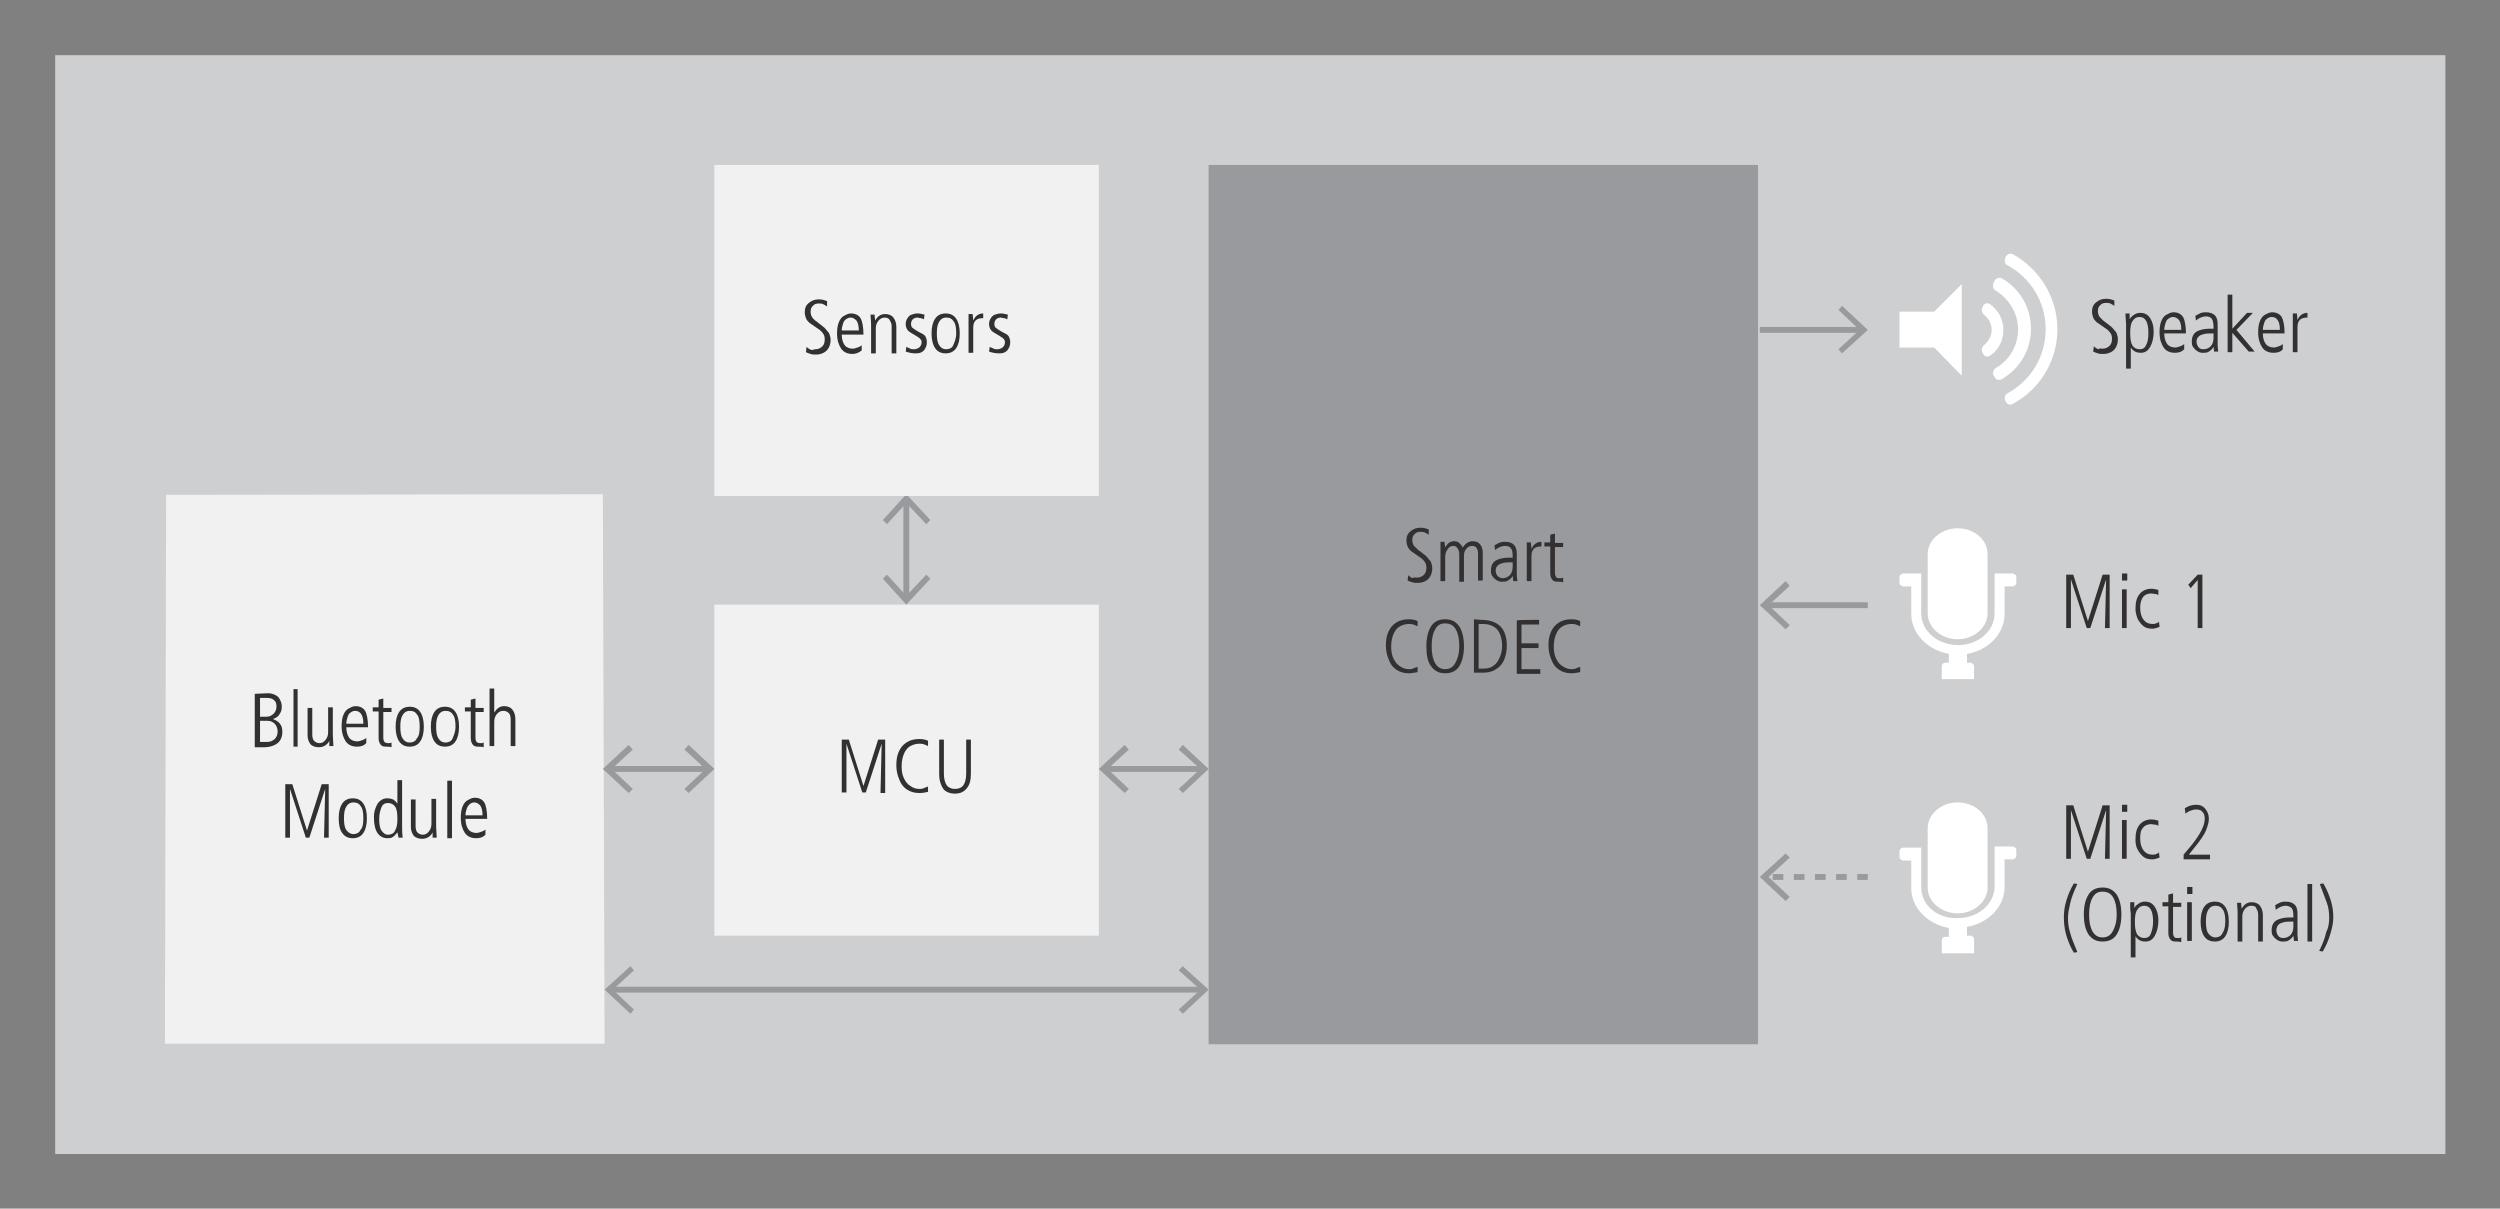 <?xml version="1.0" encoding="utf-8"?>
<!-- Generator: Adobe Illustrator 24.0.1, SVG Export Plug-In . SVG Version: 6.00 Build 0)  -->
<svg version="1.1" id="Layer_1" xmlns="http://www.w3.org/2000/svg" xmlns:xlink="http://www.w3.org/1999/xlink" x="0px" y="0px"
	 viewBox="0 0 425.9 205.9" style="enable-background:new 0 0 425.9 205.9;" xml:space="preserve">
<rect x="0" y="0" width="425.9" height="205.9" fill="#808080" stroke="none"/>
<style type="text/css">
	.st0{fill:#CDCFD0;}
	.st1{fill:#F1F1F2;}
	.st2{fill:#989A9D;}
	.st3{fill:none;stroke:#989A9D;}
	.st4{fill:none;stroke:#989A9D;stroke-dasharray:1.8,1.79,1.000000e-02,0,0,0;}
	.st5{fill:#323031;}
	.st6{fill:#FFFFFF;}
</style>
<g id="Layer_1_1_">
	<rect x="9.4" y="9.4" class="st0" width="407.2" height="187.2"/>
	<polygon class="st1" points="28.1,177.8 103,177.8 102.7,84.2 28.3,84.3 	"/>
	<rect x="121.7" y="103" class="st1" width="65.5" height="56.4"/>
	<rect x="205.9" y="28.1" class="st2" width="93.6" height="149.8"/>
	<g>
		<g>
			<line class="st3" x1="120.6" y1="131" x2="103.8" y2="131"/>
			<g>
				<polygon class="st2" points="117.3,126.9 116.6,127.7 120.2,131 116.6,134.4 117.3,135.1 121.7,131 				"/>
			</g>
			<g>
				<polygon class="st2" points="107.1,126.9 107.8,127.7 104.2,131 107.8,134.4 107.1,135.1 102.7,131 				"/>
			</g>
		</g>
	</g>
	<g>
		<g>
			<line class="st3" x1="154.4" y1="101.9" x2="154.4" y2="85.3"/>
			<g>
				<polygon class="st2" points="158.5,98.6 157.8,97.9 154.4,101.5 151.1,97.9 150.4,98.6 154.4,103 				"/>
			</g>
			<g>
				<polygon class="st2" points="158.5,88.6 157.8,89.3 154.4,85.7 151.1,89.3 150.4,88.6 154.4,84.2 				"/>
			</g>
		</g>
	</g>
	<g>
		<g>
			<line class="st3" x1="204.8" y1="131" x2="188.3" y2="131"/>
			<g>
				<polygon class="st2" points="201.5,126.9 200.8,127.7 204.5,131 200.8,134.4 201.5,135.1 205.9,131 				"/>
			</g>
			<g>
				<polygon class="st2" points="191.6,126.9 192.3,127.7 188.7,131 192.3,134.4 191.6,135.1 187.2,131 				"/>
			</g>
		</g>
	</g>
	<g>
		<g>
			<line class="st3" x1="317.2" y1="56.2" x2="299.8" y2="56.2"/>
			<g>
				<polygon class="st2" points="313.8,52.1 313.2,52.8 316.8,56.2 313.2,59.5 313.8,60.2 318.2,56.2 				"/>
			</g>
		</g>
	</g>
	<g>
		<g>
			<line class="st3" x1="318.2" y1="103.1" x2="300.9" y2="103.1"/>
			<g>
				<polygon class="st2" points="304.2,99 304.9,99.8 301.3,103.1 304.9,106.5 304.2,107.2 299.8,103.1 				"/>
			</g>
		</g>
	</g>
	<g>
		<g>
			<line class="st4" x1="318.2" y1="149.4" x2="300.9" y2="149.4"/>
			<g>
				<polygon class="st2" points="304.2,145.4 304.9,146.1 301.3,149.4 304.9,152.8 304.2,153.5 299.8,149.4 				"/>
			</g>
		</g>
	</g>
	<g>
		<g>
			<line class="st3" x1="204.8" y1="168.6" x2="104" y2="168.6"/>
			<g>
				<polygon class="st2" points="201.5,164.6 200.8,165.3 204.5,168.6 200.8,172 201.5,172.7 205.9,168.6 				"/>
			</g>
			<g>
				<polygon class="st2" points="107.4,164.6 108,165.3 104.4,168.6 108,172 107.4,172.7 103,168.6 				"/>
			</g>
		</g>
	</g>
	<rect x="121.7" y="28.1" class="st1" width="65.5" height="56.4"/>
</g>
<g>
	<path class="st5" d="M358.2,59.4c0.5,0,0.9-0.2,1.2-0.5c0.3-0.3,0.4-0.7,0.4-1.2c0-0.4-0.1-0.8-0.3-1c-0.2-0.3-0.5-0.6-1-0.9
		c-0.6-0.4-1-0.7-1.3-0.9c-0.3-0.3-0.5-0.5-0.6-0.8s-0.2-0.6-0.2-1c0-0.7,0.2-1.2,0.7-1.6s1-0.6,1.7-0.6c0.5,0,0.9,0.1,1.4,0.3v0.9
		c-0.3-0.2-0.5-0.3-0.7-0.4s-0.5-0.1-0.7-0.1c-0.4,0-0.8,0.1-1,0.4c-0.3,0.2-0.4,0.6-0.4,1s0.1,0.7,0.3,1c0.2,0.2,0.4,0.4,0.6,0.6
		s0.3,0.2,0.4,0.3c0.6,0.5,1.1,0.8,1.3,1.1s0.5,0.5,0.6,0.8s0.2,0.6,0.2,1c0,0.5-0.1,0.9-0.3,1.3c-0.2,0.4-0.5,0.7-0.9,0.9
		s-0.8,0.3-1.3,0.3c-0.3,0-0.6,0-0.9-0.1s-0.6-0.2-0.8-0.3l0.1-0.9c0.2,0.2,0.5,0.4,0.8,0.5C357.6,59.3,357.9,59.4,358.2,59.4z"/>
	<path class="st5" d="M362.1,53.4h0.7v1l0,0c0.2-0.4,0.5-0.6,0.8-0.8s0.6-0.3,1-0.3c0.8,0,1.3,0.3,1.7,0.9s0.6,1.4,0.6,2.3
		c0,1-0.2,1.9-0.6,2.6c-0.4,0.7-0.9,1-1.6,1c-0.8,0-1.3-0.3-1.7-0.9l0,0v3.6h-0.8v-7.5C362.2,54.8,362.1,54.2,362.1,53.4z M366,56.7
		c0-1.8-0.5-2.7-1.5-2.7c-0.5,0-0.9,0.2-1.2,0.7c-0.3,0.4-0.4,1.1-0.4,2c0,1,0.1,1.7,0.4,2.2c0.3,0.4,0.7,0.6,1.2,0.6
		s0.9-0.2,1.1-0.7C365.9,58.3,366,57.6,366,56.7z"/>
	<path class="st5" d="M370.5,60.1c-0.8,0-1.5-0.3-1.9-0.9s-0.7-1.4-0.7-2.6c0-0.8,0.1-1.4,0.3-1.9s0.5-0.9,0.9-1.1s0.7-0.4,1.2-0.4
		c0.7,0,1.3,0.3,1.6,0.8s0.5,1.5,0.5,2.8h-3.7c0,0.8,0.2,1.4,0.5,1.8c0.3,0.4,0.8,0.6,1.4,0.6c0.2,0,0.5-0.1,0.8-0.2
		s0.5-0.2,0.7-0.4v0.9C371.6,60,371.1,60.1,370.5,60.1z M370.2,54c-0.3,0-0.5,0.1-0.8,0.3s-0.4,0.5-0.5,0.8s-0.2,0.7-0.2,1.1h2.9
		c0-0.7-0.1-1.3-0.4-1.7C370.9,54.2,370.6,54,370.2,54z"/>
	<path class="st5" d="M377.1,59.1c-0.2,0.4-0.5,0.6-0.8,0.8s-0.6,0.2-1.1,0.2c-0.3,0-0.6-0.1-0.9-0.3s-0.5-0.4-0.7-0.7
		s-0.2-0.6-0.2-1c0-0.7,0.3-1.3,0.8-1.6s1.3-0.5,2.2-0.5h0.7v-0.2c0-0.7-0.1-1.2-0.3-1.5c-0.2-0.3-0.6-0.4-1-0.4
		c-0.5,0-1.1,0.2-1.7,0.7l-0.1-0.8c0.4-0.2,0.7-0.4,1-0.5s0.5-0.1,0.8-0.1c0.7,0,1.2,0.2,1.5,0.5c0.4,0.4,0.5,0.9,0.5,1.6v3.2
		c0,0.3,0,0.7,0.1,1.4h-0.7L377.1,59.1C377.2,59.1,377.1,59.1,377.1,59.1z M374.2,58.2c0,0.3,0.1,0.6,0.3,0.9s0.5,0.4,0.9,0.4
		c0.5,0,0.9-0.2,1.2-0.5c0.3-0.3,0.5-0.8,0.5-1.4v-0.8c-0.7,0-1.2,0-1.6,0.1s-0.7,0.2-0.9,0.4S374.2,57.7,374.2,58.2z"/>
	<path class="st5" d="M380.3,56.7V60h-0.8v-9.8h0.8V56l2.5-2.7h1l-2.8,2.9l3.1,3.7h-1L380.3,56.7L380.3,56.7z"/>
	<path class="st5" d="M387.3,60.1c-0.8,0-1.5-0.3-1.9-0.9s-0.7-1.4-0.7-2.6c0-0.8,0.1-1.4,0.3-1.9s0.5-0.9,0.9-1.1s0.7-0.4,1.2-0.4
		c0.7,0,1.3,0.3,1.6,0.8s0.5,1.5,0.5,2.8h-3.7c0,0.8,0.2,1.4,0.5,1.8c0.3,0.4,0.8,0.6,1.4,0.6c0.2,0,0.5-0.1,0.8-0.2
		s0.5-0.2,0.7-0.4v0.9C388.5,60,387.9,60.1,387.3,60.1z M387,54c-0.3,0-0.5,0.1-0.8,0.3s-0.4,0.5-0.5,0.8s-0.2,0.7-0.2,1.1h2.9
		c0-0.7-0.1-1.3-0.4-1.7C387.8,54.2,387.5,54,387,54z"/>
	<path class="st5" d="M390.6,53.4h0.7l0.1,1.1l0,0c0.2-0.4,0.4-0.7,0.7-0.9c0.3-0.2,0.6-0.3,1-0.3l0,0v0.8c-0.6,0-1,0.1-1.3,0.4
		c-0.3,0.3-0.4,0.7-0.4,1.3V60h-0.8v-4.7L390.6,53.4z"/>
</g>
<g>
	<path class="st5" d="M358.8,98.7l-2.7,8.3h-0.6l-2.7-8.3l0,0v8.3H352v-9.1h1.2l2.5,7.9l0,0l2.5-7.9h1.2v9.1h-0.8L358.8,98.7
		L358.8,98.7L358.8,98.7z"/>
	<path class="st5" d="M362.4,97.7v1.2h-0.9v-1.2H362.4z M362.3,100.4v6.6h-0.8v-6.6H362.3z"/>
	<path class="st5" d="M366.6,107.1c-0.5,0-1-0.1-1.4-0.4s-0.7-0.7-1-1.2c-0.2-0.5-0.4-1.1-0.4-1.8c0-1.1,0.2-1.9,0.7-2.5
		s1.2-0.9,2-0.9c0.4,0,0.8,0.1,1.2,0.2v0.9c-0.1-0.1-0.3-0.2-0.5-0.2s-0.5-0.1-0.7-0.1c-0.6,0-1.1,0.2-1.4,0.6s-0.5,1-0.5,1.8
		c0,0.9,0.2,1.6,0.6,2.1s0.9,0.7,1.5,0.7c0.2,0,0.4,0,0.6-0.1s0.4-0.1,0.5-0.3l0.1,0.9c-0.2,0.1-0.4,0.1-0.6,0.2
		C367,107.1,366.8,107.1,366.6,107.1z"/>
	<path class="st5" d="M373.2,100.2l-0.4-0.6l1.6-1.7h0.8v9.1h-0.8v-8.2L373.2,100.2z"/>
</g>
<g>
	<path class="st5" d="M358.8,138l-2.7,8.3h-0.6l-2.7-8.3l0,0v8.3H352v-9.1h1.2l2.5,7.9l0,0l2.5-7.9h1.2v9.1h-0.8L358.8,138
		L358.8,138z"/>
	<path class="st5" d="M362.4,137.1v1.2h-0.9v-1.2H362.4z M362.3,139.7v6.6h-0.8v-6.6H362.3z"/>
	<path class="st5" d="M366.6,146.4c-0.5,0-1-0.1-1.4-0.4c-0.4-0.3-0.7-0.7-1-1.2s-0.4-1.1-0.4-1.8c0-1.1,0.2-1.9,0.7-2.5
		s1.2-0.9,2-0.9c0.4,0,0.8,0.1,1.2,0.2v0.9c-0.1-0.1-0.3-0.2-0.5-0.2s-0.5-0.1-0.7-0.1c-0.6,0-1.1,0.2-1.4,0.6
		c-0.4,0.4-0.5,1-0.5,1.8c0,0.9,0.2,1.6,0.6,2.1s0.9,0.7,1.5,0.7c0.2,0,0.4,0,0.6-0.1s0.4-0.1,0.5-0.3l0.1,0.9
		c-0.2,0.1-0.4,0.1-0.6,0.2C367,146.4,366.8,146.4,366.6,146.4z"/>
	<path class="st5" d="M373.5,143.8c1.4-1.8,2.1-3.2,2.1-4.3c0-0.5-0.1-0.9-0.4-1.2c-0.2-0.3-0.6-0.4-1.1-0.4c-0.3,0-0.6,0.1-0.9,0.2
		s-0.6,0.3-0.9,0.5l-0.1-0.9c0.6-0.4,1.2-0.6,1.9-0.6c0.7,0,1.2,0.2,1.6,0.7s0.6,1,0.6,1.7c0,0.6-0.2,1.2-0.5,2
		c-0.3,0.7-0.9,1.6-1.8,2.7l-1.1,1.4h3.6v0.8H372v-0.8L373.5,143.8z"/>
	<path class="st5" d="M351.6,156.3c0-0.9,0.1-1.8,0.4-2.8s0.7-2,1.3-3l0.6,0.1c-0.6,1.3-1,2.3-1.2,3.2s-0.4,1.7-0.4,2.6
		s0.1,1.7,0.4,2.6c0.2,0.9,0.7,1.9,1.2,3.2l-0.6,0.1c-0.6-1-1-2-1.3-3C351.7,158.2,351.6,157.2,351.6,156.3z"/>
	<path class="st5" d="M355,155.8c0-1.5,0.3-2.6,0.8-3.4c0.5-0.8,1.3-1.2,2.4-1.2s1.8,0.4,2.4,1.2c0.5,0.8,0.8,1.9,0.8,3.4
		s-0.3,2.6-0.8,3.4c-0.5,0.8-1.3,1.2-2.4,1.2s-1.8-0.4-2.4-1.2C355.3,158.4,355,157.3,355,155.8z M360.6,155.8
		c0-1.3-0.2-2.2-0.6-2.9s-1-1-1.8-1s-1.3,0.3-1.7,1c-0.4,0.7-0.6,1.6-0.6,2.9s0.2,2.2,0.6,2.9s1,1,1.7,1s1.3-0.3,1.7-1
		S360.6,157.1,360.6,155.8z"/>
	<path class="st5" d="M362.9,153.7h0.7v1l0,0c0.2-0.4,0.5-0.6,0.8-0.8s0.6-0.3,1-0.3c0.8,0,1.3,0.3,1.7,0.9c0.4,0.6,0.6,1.4,0.6,2.3
		c0,1-0.2,1.9-0.6,2.6c-0.4,0.7-0.9,1-1.6,1c-0.8,0-1.3-0.3-1.7-0.9l0,0v3.6H363v-7.5C362.9,155.2,362.9,154.5,362.9,153.7z
		 M366.8,157c0-1.8-0.5-2.7-1.5-2.7c-0.5,0-0.9,0.2-1.2,0.7c-0.3,0.4-0.4,1.1-0.4,2c0,1,0.1,1.7,0.4,2.2c0.3,0.4,0.7,0.6,1.2,0.6
		s0.9-0.2,1.1-0.7S366.8,157.9,366.8,157z"/>
	<path class="st5" d="M370.6,160.4c-0.4,0-0.7-0.1-0.9-0.4c-0.2-0.3-0.3-0.6-0.3-1.1v-4.5h-1v-0.7h1v-1.3l0.8-0.2v1.6h1.4v0.7h-1.4
		v4.4c0,0.3,0.1,0.6,0.2,0.7c0.1,0.2,0.3,0.2,0.6,0.2c0.1,0,0.2,0,0.3,0c0.1,0,0.2-0.1,0.3-0.1v0.8
		C371.2,160.4,371,160.4,370.6,160.4z"/>
	<path class="st5" d="M373.5,151.1v1.2h-0.9v-1.2H373.5z M373.4,153.7v6.6h-0.8v-6.6H373.4z"/>
	<path class="st5" d="M374.9,157c0-1.1,0.2-1.9,0.6-2.5s1-0.9,1.8-0.9s1.4,0.3,1.8,0.9c0.4,0.6,0.6,1.4,0.6,2.5s-0.2,1.9-0.6,2.5
		s-1,0.9-1.8,0.9s-1.4-0.3-1.8-0.9S374.9,158.1,374.9,157z M379.1,157c0-0.9-0.1-1.6-0.4-2c-0.3-0.5-0.7-0.7-1.3-0.7
		c-0.5,0-0.9,0.2-1.2,0.7s-0.4,1.1-0.4,2s0.1,1.6,0.4,2s0.7,0.7,1.2,0.7s1-0.2,1.2-0.7C378.9,158.6,379.1,157.9,379.1,157z"/>
	<path class="st5" d="M383.5,154.3c-0.4,0-0.8,0.2-1.1,0.6s-0.4,0.8-0.4,1.3v4.2h-0.8v-4.6c0-0.3,0-0.9-0.1-2h0.7c0,0.1,0,0.5,0.1,1
		l0,0c0.4-0.7,0.9-1.1,1.7-1.1c0.6,0,1.1,0.2,1.4,0.6s0.5,0.9,0.5,1.6v4.5h-0.8v-4.6c0-0.4-0.1-0.7-0.3-1
		C384.3,154.4,384,154.3,383.5,154.3z"/>
	<path class="st5" d="M390.7,159.4c-0.2,0.4-0.5,0.6-0.8,0.8s-0.6,0.2-1.1,0.2c-0.3,0-0.6-0.1-0.9-0.3s-0.5-0.4-0.7-0.7
		s-0.2-0.6-0.2-1c0-0.7,0.3-1.3,0.8-1.6s1.3-0.5,2.2-0.5h0.7v-0.2c0-0.7-0.1-1.2-0.3-1.4s-0.6-0.4-1-0.4c-0.5,0-1.1,0.2-1.7,0.7
		l-0.1-0.8c0.4-0.2,0.7-0.4,1-0.5s0.5-0.1,0.8-0.1c0.7,0,1.2,0.2,1.5,0.5c0.4,0.4,0.5,0.9,0.5,1.6v3.2c0,0.3,0,0.7,0.1,1.4h-0.7
		L390.7,159.4L390.7,159.4L390.7,159.4z M387.8,158.5c0,0.3,0.1,0.6,0.3,0.9s0.5,0.4,0.9,0.4c0.5,0,0.9-0.2,1.2-0.5s0.5-0.8,0.5-1.4
		V157c-0.7,0-1.2,0-1.6,0.1s-0.7,0.2-0.9,0.4S387.8,158,387.8,158.5z"/>
	<path class="st5" d="M393.9,150.6v9.8h-0.8v-9.8H393.9z"/>
	<path class="st5" d="M396.8,156.3c0-0.8-0.1-1.7-0.4-2.5s-0.7-1.9-1.2-3.2l0.6-0.1c0.6,1,1,2,1.3,3s0.4,1.9,0.4,2.8
		c0,0.9-0.2,1.8-0.5,2.8s-0.7,2-1.3,3l-0.6-0.1c0.6-1.2,1-2.3,1.2-3.2C396.7,158,396.8,157.2,396.8,156.3z"/>
</g>
<g>
	<path class="st5" d="M45.7,118.1c0.4,0,0.8,0.1,1.2,0.3s0.6,0.4,0.8,0.8s0.3,0.7,0.3,1.2s-0.1,0.9-0.4,1.3
		c-0.2,0.4-0.6,0.6-1.1,0.8l0,0c0.5,0.2,0.9,0.4,1.2,0.8s0.4,0.8,0.4,1.4c0,0.8-0.3,1.5-0.8,1.9s-1.3,0.7-2.3,0.7h-1.6v-9.1
		L45.7,118.1L45.7,118.1z M47.1,120.4c0-0.5-0.1-0.9-0.4-1.1c-0.3-0.3-0.7-0.4-1.2-0.4h-1.2v3.2h1.1c0.5,0,0.9-0.2,1.2-0.5
		S47.1,120.9,47.1,120.4z M47.3,124.6c0-0.5-0.2-1-0.5-1.3s-0.7-0.5-1.2-0.5h-1.3v3.6h1.2c0.5,0,1-0.2,1.3-0.5
		S47.3,125.2,47.3,124.6z"/>
	<path class="st5" d="M50.7,117.4v9.8H50v-9.8H50.7z"/>
	<path class="st5" d="M56.1,126.2L56.1,126.2c-0.1,0.3-0.4,0.6-0.7,0.8c-0.3,0.2-0.7,0.3-1.1,0.3c-0.6,0-1.1-0.2-1.4-0.5
		c-0.3-0.4-0.5-0.9-0.5-1.5v-4.7h0.8v4.5c0,0.5,0.1,0.9,0.3,1.1s0.5,0.4,0.9,0.4c0.5,0,0.8-0.2,1.1-0.6s0.4-0.8,0.4-1.3v-4.2h0.8
		v4.7l0.1,1.9h-0.7C56.1,126.8,56.1,126.5,56.1,126.2z"/>
	<path class="st5" d="M60.8,127.2c-0.8,0-1.5-0.3-1.9-0.9s-0.7-1.4-0.7-2.6c0-0.8,0.1-1.4,0.3-1.9s0.5-0.9,0.9-1.1s0.7-0.4,1.2-0.4
		c0.7,0,1.3,0.3,1.6,0.8s0.5,1.5,0.5,2.8H59c0,0.8,0.2,1.4,0.5,1.8s0.8,0.6,1.4,0.6c0.2,0,0.5-0.1,0.8-0.2s0.5-0.2,0.7-0.4v0.9
		C61.9,127.1,61.4,127.2,60.8,127.2z M60.5,121.1c-0.3,0-0.5,0.1-0.8,0.3s-0.4,0.5-0.5,0.8s-0.2,0.7-0.2,1.1h2.9
		c0-0.7-0.1-1.3-0.4-1.7C61.3,121.3,60.9,121.1,60.5,121.1z"/>
	<path class="st5" d="M65.7,127.2c-0.4,0-0.7-0.1-0.9-0.4c-0.2-0.3-0.3-0.6-0.3-1.1v-4.5h-1v-0.7h1v-1.3l0.8-0.2v1.6h1.4v0.7h-1.4
		v4.4c0,0.3,0.1,0.6,0.2,0.7s0.3,0.2,0.6,0.2c0.1,0,0.2,0,0.3,0s0.2-0.1,0.3-0.1v0.8C66.4,127.2,66.1,127.2,65.7,127.2z"/>
	<path class="st5" d="M67.4,123.8c0-1.1,0.2-1.9,0.6-2.5s1-0.9,1.8-0.9s1.4,0.3,1.8,0.9s0.6,1.4,0.6,2.5s-0.2,1.9-0.6,2.5
		s-1,0.9-1.8,0.9s-1.4-0.3-1.8-0.9S67.4,124.9,67.4,123.8z M71.5,123.8c0-0.9-0.1-1.6-0.4-2c-0.3-0.5-0.7-0.7-1.3-0.7
		c-0.5,0-0.9,0.2-1.2,0.7s-0.4,1.1-0.4,2s0.1,1.6,0.4,2c0.3,0.5,0.7,0.7,1.2,0.7s1-0.2,1.2-0.7C71.4,125.4,71.5,124.7,71.5,123.8z"
		/>
	<path class="st5" d="M73.4,123.8c0-1.1,0.2-1.9,0.6-2.5s1-0.9,1.8-0.9s1.4,0.3,1.8,0.9s0.6,1.4,0.6,2.5s-0.2,1.9-0.6,2.5
		s-1,0.9-1.8,0.9s-1.4-0.3-1.8-0.9S73.4,124.9,73.4,123.8z M77.6,123.8c0-0.9-0.1-1.6-0.4-2c-0.3-0.5-0.7-0.7-1.3-0.7
		c-0.5,0-0.9,0.2-1.2,0.7s-0.4,1.1-0.4,2s0.1,1.6,0.4,2c0.3,0.5,0.7,0.7,1.2,0.7s1-0.2,1.2-0.7S77.6,124.7,77.6,123.8z"/>
	<path class="st5" d="M81.4,127.2c-0.4,0-0.7-0.1-0.9-0.4c-0.2-0.3-0.3-0.6-0.3-1.1v-4.5h-1v-0.7h1v-1.3L81,119v1.6h1.4v0.7H81v4.4
		c0,0.3,0.1,0.6,0.2,0.7s0.3,0.2,0.6,0.2c0.1,0,0.2,0,0.3,0s0.2-0.1,0.3-0.1v0.8C82,127.2,81.7,127.2,81.4,127.2z"/>
	<path class="st5" d="M85.7,121.1c-0.4,0-0.8,0.2-1.1,0.6c-0.3,0.4-0.4,0.8-0.4,1.3v4.1h-0.8v-9.8h0.8v4.1l0,0
		c0.2-0.3,0.4-0.6,0.7-0.8s0.6-0.3,1-0.3c0.6,0,1.1,0.2,1.4,0.6s0.5,0.9,0.5,1.7v4.5H87v-4.5c0-0.5-0.1-0.9-0.3-1.1
		C86.4,121.2,86.1,121.1,85.7,121.1z"/>
	<path class="st5" d="M55.4,134.4l-2.7,8.3h-0.6l-2.7-8.3l0,0v8.3h-0.8v-9.1h1.2l2.5,7.9l0,0l2.5-7.9H56v9.1h-0.8L55.4,134.4
		L55.4,134.4z"/>
	<path class="st5" d="M57.7,139.4c0-1.1,0.2-1.9,0.6-2.5s1-0.9,1.8-0.9s1.4,0.3,1.8,0.9c0.4,0.6,0.6,1.4,0.6,2.5s-0.2,1.9-0.6,2.5
		c-0.4,0.6-1,0.9-1.8,0.9s-1.4-0.3-1.8-0.9C57.9,141.4,57.7,140.5,57.7,139.4z M61.9,139.4c0-0.9-0.1-1.6-0.4-2
		c-0.3-0.5-0.7-0.7-1.3-0.7c-0.5,0-0.9,0.2-1.2,0.7s-0.4,1.1-0.4,2s0.1,1.6,0.4,2s0.7,0.7,1.2,0.7s1-0.2,1.2-0.7
		C61.8,141,61.9,140.3,61.9,139.4z"/>
	<path class="st5" d="M67.7,141.8c-0.3,0.4-0.5,0.6-0.8,0.8s-0.6,0.2-0.9,0.2c-0.7,0-1.3-0.3-1.7-0.9c-0.4-0.6-0.6-1.5-0.6-2.7
		c0-0.6,0.1-1.1,0.3-1.6s0.4-0.9,0.8-1.2s0.7-0.4,1.2-0.4c0.4,0,0.7,0.1,1,0.2c0.3,0.2,0.5,0.4,0.7,0.7l0,0v-4h0.8v7.6
		c0,0.7,0,1.4,0.1,2.2h-0.7L67.7,141.8L67.7,141.8L67.7,141.8z M67.7,139.5c0-1-0.1-1.7-0.4-2.1s-0.7-0.6-1.2-0.6s-0.9,0.2-1.1,0.7
		s-0.4,1.1-0.4,2s0.1,1.6,0.4,2s0.6,0.7,1.1,0.7s1-0.2,1.2-0.7C67.6,141,67.7,140.4,67.7,139.5z"/>
	<path class="st5" d="M73.7,141.8L73.7,141.8c-0.1,0.3-0.4,0.6-0.7,0.8c-0.3,0.2-0.7,0.3-1.1,0.3c-0.6,0-1.1-0.2-1.4-0.5
		c-0.3-0.4-0.5-0.9-0.5-1.5v-4.7h0.8v4.5c0,0.5,0.1,0.9,0.3,1.1c0.2,0.2,0.5,0.4,0.9,0.4c0.5,0,0.8-0.2,1.1-0.6
		c0.3-0.4,0.4-0.8,0.4-1.3v-4.2h0.8v4.7l0.1,1.9h-0.7C73.7,142.4,73.7,142.1,73.7,141.8z"/>
	<path class="st5" d="M77,133v9.8h-0.8V133H77z"/>
	<path class="st5" d="M81.1,142.8c-0.8,0-1.5-0.3-1.9-0.9s-0.7-1.4-0.7-2.6c0-0.8,0.1-1.4,0.3-1.9c0.2-0.5,0.5-0.9,0.9-1.1
		s0.7-0.4,1.2-0.4c0.7,0,1.3,0.3,1.6,0.8s0.5,1.5,0.5,2.8h-3.7c0,0.8,0.2,1.4,0.5,1.8c0.3,0.4,0.8,0.6,1.4,0.6
		c0.2,0,0.5-0.1,0.8-0.2s0.5-0.2,0.7-0.4v0.9C82.2,142.7,81.7,142.8,81.1,142.8z M80.8,136.7c-0.3,0-0.5,0.1-0.8,0.3
		c-0.2,0.2-0.4,0.5-0.5,0.8s-0.2,0.7-0.2,1.1h2.9c0-0.7-0.1-1.3-0.4-1.7C81.5,136.9,81.2,136.7,80.8,136.7z"/>
</g>
<g>
	<path class="st5" d="M150.2,126.7l-2.7,8.3h-0.6l-2.7-8.3l0,0v8.3h-0.8v-9h1.2l2.5,7.9l0,0l2.5-7.9h1.2v9.1H150L150.2,126.7
		L150.2,126.7z"/>
	<path class="st5" d="M156.6,135.1c-0.8,0-1.5-0.2-2.1-0.6c-0.6-0.4-1-0.9-1.3-1.7c-0.3-0.7-0.5-1.5-0.5-2.4s0.1-1.6,0.4-2.3
		s0.7-1.2,1.3-1.6s1.3-0.6,2.2-0.6c0.6,0,1.1,0.1,1.5,0.3v0.9c-0.2-0.1-0.4-0.2-0.7-0.3s-0.6-0.1-0.8-0.1c-0.4,0-0.9,0.1-1.3,0.3
		c-0.5,0.2-0.9,0.6-1.2,1.2c-0.3,0.6-0.5,1.4-0.5,2.3c0,0.8,0.1,1.5,0.4,2.1s0.6,1,1.1,1.3c0.4,0.3,0.9,0.5,1.5,0.5
		c0.3,0,0.5,0,0.7-0.1s0.5-0.2,0.8-0.3v0.9C157.7,135,157.2,135.1,156.6,135.1z"/>
	<path class="st5" d="M165.4,131.8c0,1.1-0.2,1.9-0.7,2.5s-1.1,0.9-2,0.9s-1.6-0.3-2-0.8c-0.4-0.6-0.7-1.4-0.7-2.5V126h0.8v5.8
		c0,0.9,0.2,1.6,0.5,2s0.8,0.6,1.4,0.6s1.1-0.2,1.4-0.6c0.3-0.4,0.5-1.1,0.5-2V126h0.8V131.8L165.4,131.8z"/>
</g>
<g>
	<path class="st5" d="M138.9,59.5c0.5,0,0.9-0.2,1.2-0.5s0.4-0.7,0.4-1.2c0-0.4-0.1-0.8-0.3-1c-0.2-0.3-0.5-0.6-1-0.9
		c-0.6-0.4-1-0.7-1.3-0.9c-0.3-0.3-0.5-0.5-0.6-0.8s-0.2-0.6-0.2-1c0-0.7,0.2-1.2,0.7-1.6s1-0.6,1.7-0.6c0.5,0,0.9,0.1,1.4,0.3v0.9
		c-0.3-0.2-0.5-0.3-0.7-0.4c-0.2-0.1-0.5-0.1-0.7-0.1c-0.4,0-0.8,0.1-1,0.4c-0.3,0.2-0.4,0.6-0.4,1s0.1,0.7,0.3,1s0.4,0.4,0.6,0.6
		c0.2,0.1,0.3,0.2,0.4,0.3c0.6,0.5,1.1,0.8,1.3,1.1s0.5,0.5,0.6,0.8s0.2,0.6,0.2,1c0,0.5-0.1,0.9-0.3,1.3c-0.2,0.4-0.5,0.7-0.9,0.9
		s-0.8,0.3-1.3,0.3c-0.3,0-0.6,0-0.9-0.1s-0.6-0.2-0.8-0.3l0.1-0.9c0.2,0.2,0.5,0.4,0.8,0.5S138.6,59.5,138.9,59.5z"/>
	<path class="st5" d="M145.2,60.3c-0.8,0-1.5-0.3-1.9-0.9s-0.7-1.4-0.7-2.6c0-0.8,0.1-1.4,0.3-1.9s0.5-0.9,0.9-1.1s0.7-0.4,1.2-0.4
		c0.7,0,1.3,0.3,1.6,0.8s0.5,1.5,0.5,2.8h-3.7c0,0.8,0.2,1.4,0.5,1.8c0.3,0.4,0.8,0.6,1.4,0.6c0.2,0,0.5-0.1,0.8-0.2
		s0.5-0.2,0.7-0.4v0.9C146.3,60.1,145.8,60.3,145.2,60.3z M144.9,54.1c-0.3,0-0.5,0.1-0.8,0.3s-0.4,0.5-0.5,0.8s-0.2,0.7-0.2,1.1
		h2.9c0-0.7-0.1-1.3-0.4-1.7C145.6,54.3,145.3,54.1,144.9,54.1z"/>
	<path class="st5" d="M150.7,54.1c-0.4,0-0.8,0.2-1.1,0.6c-0.3,0.4-0.4,0.8-0.4,1.3v4.2h-0.8v-4.6c0-0.3,0-0.9-0.1-2h0.7
		c0,0.1,0,0.5,0.1,1l0,0c0.4-0.7,0.9-1.1,1.7-1.1c0.6,0,1.1,0.2,1.4,0.6s0.5,0.9,0.5,1.6v4.5h-0.8v-4.6c0-0.4-0.1-0.7-0.3-1
		C151.5,54.3,151.2,54.1,150.7,54.1z"/>
	<path class="st5" d="M155.7,59.5c0.3,0,0.6-0.1,0.9-0.3c0.2-0.2,0.4-0.5,0.4-0.8c0-0.2,0-0.4-0.1-0.5s-0.2-0.3-0.4-0.4
		c-0.2-0.1-0.4-0.3-0.8-0.5c-0.5-0.3-0.9-0.5-1.1-0.8s-0.3-0.6-0.3-1s0.1-0.7,0.3-1s0.4-0.5,0.7-0.6s0.6-0.2,1-0.2s0.8,0.1,1.2,0.2
		l-0.1,0.8c-0.2-0.1-0.4-0.2-0.6-0.2s-0.3-0.1-0.5-0.1c-0.3,0-0.6,0.1-0.8,0.3s-0.3,0.5-0.3,0.8s0.1,0.5,0.2,0.6s0.4,0.3,0.7,0.5
		c0.5,0.3,0.9,0.5,1.1,0.6s0.4,0.3,0.5,0.5s0.2,0.5,0.2,0.9c0,0.6-0.2,1-0.5,1.4c-0.4,0.4-0.8,0.5-1.4,0.5c-0.6,0-1.1-0.1-1.7-0.3
		l0.1-0.8c0.2,0.1,0.5,0.2,0.7,0.3C155.2,59.5,155.4,59.5,155.7,59.5z"/>
	<path class="st5" d="M158.7,56.8c0-1.1,0.2-1.9,0.6-2.5c0.4-0.6,1-0.9,1.8-0.9s1.4,0.3,1.8,0.9c0.4,0.6,0.6,1.4,0.6,2.5
		s-0.2,1.9-0.6,2.5c-0.4,0.6-1,0.9-1.8,0.9s-1.4-0.3-1.8-0.9S158.7,57.9,158.7,56.8z M162.9,56.8c0-0.9-0.1-1.6-0.4-2
		c-0.3-0.5-0.7-0.7-1.3-0.7c-0.5,0-0.9,0.2-1.2,0.7s-0.4,1.1-0.4,2s0.1,1.6,0.4,2c0.3,0.5,0.7,0.7,1.2,0.7s1-0.2,1.2-0.7
		S162.9,57.7,162.9,56.8z"/>
	<path class="st5" d="M165,53.5h0.7l0.1,1.1l0,0c0.2-0.4,0.4-0.7,0.7-0.9s0.6-0.3,1-0.3l0,0v0.8c-0.6,0-1,0.1-1.3,0.4
		c-0.3,0.3-0.4,0.7-0.4,1.3v4.2H165v-4.7V53.5z"/>
	<path class="st5" d="M169.9,59.5c0.3,0,0.6-0.1,0.9-0.3c0.2-0.2,0.4-0.5,0.4-0.8c0-0.2,0-0.4-0.1-0.5s-0.2-0.3-0.4-0.4
		c-0.2-0.1-0.4-0.3-0.8-0.5c-0.5-0.3-0.9-0.5-1.1-0.8s-0.3-0.6-0.3-1s0.1-0.7,0.3-1s0.4-0.5,0.7-0.6s0.6-0.2,1-0.2s0.8,0.1,1.2,0.2
		l-0.1,0.8c-0.2-0.1-0.4-0.2-0.6-0.2s-0.3-0.1-0.5-0.1c-0.3,0-0.6,0.1-0.8,0.3s-0.3,0.5-0.3,0.8s0.1,0.5,0.2,0.6s0.4,0.3,0.7,0.5
		c0.5,0.3,0.9,0.5,1.1,0.6s0.4,0.3,0.5,0.5s0.2,0.5,0.2,0.9c0,0.6-0.2,1-0.5,1.4c-0.4,0.4-0.8,0.5-1.4,0.5c-0.6,0-1.1-0.1-1.7-0.3
		l0.1-0.8c0.2,0.1,0.5,0.2,0.7,0.3C169.4,59.5,169.7,59.5,169.9,59.5z"/>
</g>
<g>
	<path class="st5" d="M241.4,98.4c0.5,0,0.9-0.2,1.2-0.5s0.4-0.7,0.4-1.2c0-0.4-0.1-0.8-0.3-1c-0.2-0.3-0.5-0.6-1-0.9
		c-0.6-0.4-1-0.7-1.3-0.9c-0.3-0.3-0.5-0.5-0.6-0.8s-0.2-0.6-0.2-1c0-0.7,0.2-1.2,0.7-1.6s1-0.6,1.7-0.6c0.5,0,0.9,0.1,1.4,0.3v0.9
		c-0.3-0.2-0.5-0.3-0.7-0.4s-0.5-0.1-0.7-0.1c-0.4,0-0.8,0.1-1,0.4c-0.3,0.2-0.4,0.6-0.4,1s0.1,0.7,0.3,1c0.2,0.2,0.4,0.4,0.6,0.6
		s0.3,0.2,0.4,0.3c0.6,0.5,1.1,0.8,1.3,1.1s0.5,0.5,0.6,0.8s0.2,0.6,0.2,1c0,0.5-0.1,0.9-0.3,1.3s-0.5,0.7-0.9,0.9
		c-0.4,0.2-0.8,0.3-1.3,0.3c-0.3,0-0.6,0-0.9-0.1c-0.3-0.1-0.6-0.2-0.8-0.3l0.1-0.9c0.2,0.2,0.5,0.4,0.8,0.5
		C240.8,98.3,241.1,98.4,241.4,98.4z"/>
	<path class="st5" d="M250.8,93c-0.4,0-0.8,0.2-1,0.5c-0.3,0.3-0.4,0.7-0.4,1.3v4.3h-0.8v-4.7c0-0.4-0.1-0.7-0.3-1s-0.4-0.4-0.7-0.4
		c-0.4,0-0.8,0.2-1,0.6c-0.3,0.4-0.4,0.8-0.4,1.3V99h-0.8v-4.6c0-0.2,0-0.4,0-0.7c0-0.3,0-0.8,0-1.4h0.7c0,0.1,0,0.4,0.1,1l0,0
		c0.1-0.3,0.4-0.6,0.6-0.8c0.3-0.2,0.6-0.3,0.9-0.3c0.4,0,0.7,0.1,0.9,0.3c0.2,0.2,0.4,0.4,0.6,0.8c0.4-0.7,1-1.1,1.7-1.1
		c0.6,0,1,0.2,1.3,0.6s0.4,0.9,0.4,1.5v4.6h-0.8v-4.5C251.8,93.5,251.5,93,250.8,93z"/>
	<path class="st5" d="M257.7,98.1c-0.2,0.4-0.5,0.6-0.8,0.8c-0.3,0.2-0.6,0.2-1.1,0.2c-0.3,0-0.6-0.1-0.9-0.3s-0.5-0.4-0.7-0.7
		c-0.2-0.3-0.2-0.6-0.2-1c0-0.7,0.3-1.3,0.8-1.6s1.3-0.5,2.2-0.5h0.7v-0.2c0-0.7-0.1-1.2-0.3-1.4c-0.2-0.3-0.6-0.4-1-0.4
		c-0.5,0-1.1,0.2-1.7,0.7l-0.1-0.8c0.4-0.2,0.7-0.4,1-0.5s0.5-0.1,0.8-0.1c0.7,0,1.2,0.2,1.5,0.5c0.4,0.4,0.5,0.9,0.5,1.6v3.2
		c0,0.3,0,0.7,0.1,1.4h-0.7L257.7,98.1L257.7,98.1z M254.8,97.2c0,0.3,0.1,0.6,0.3,0.9c0.2,0.2,0.5,0.4,0.9,0.4
		c0.5,0,0.9-0.2,1.2-0.5c0.3-0.3,0.5-0.8,0.5-1.4v-0.8c-0.7,0-1.2,0-1.6,0.1s-0.7,0.2-0.9,0.4S254.8,96.7,254.8,97.2z"/>
	<path class="st5" d="M260.1,92.4h0.7l0.1,1.1l0,0c0.2-0.4,0.4-0.7,0.7-0.9c0.3-0.2,0.6-0.3,1-0.3l0,0v0.8c-0.6,0-1,0.1-1.3,0.4
		s-0.4,0.7-0.4,1.3V99h-0.8v-4.7L260.1,92.4z"/>
	<path class="st5" d="M265.3,99.1c-0.4,0-0.7-0.1-0.9-0.4c-0.2-0.3-0.3-0.6-0.3-1.1v-4.5h-1v-0.7h1v-1.3l0.8-0.2v1.6h1.4v0.7h-1.4
		v4.4c0,0.3,0.1,0.6,0.2,0.7c0.1,0.2,0.3,0.2,0.6,0.2c0.1,0,0.2,0,0.3,0c0.1,0,0.2-0.1,0.3-0.1v0.8C266,99.1,265.7,99.1,265.3,99.1z
		"/>
	<path class="st5" d="M240,114.7c-0.8,0-1.5-0.2-2.1-0.6s-1-0.9-1.3-1.7c-0.3-0.7-0.5-1.5-0.5-2.4s0.1-1.6,0.4-2.3s0.7-1.2,1.3-1.6
		s1.3-0.6,2.2-0.6c0.6,0,1.1,0.1,1.5,0.3v0.9c-0.2-0.1-0.4-0.2-0.7-0.3s-0.6-0.1-0.8-0.1c-0.4,0-0.9,0.1-1.3,0.3
		c-0.5,0.2-0.9,0.6-1.2,1.2s-0.5,1.4-0.5,2.3c0,0.8,0.1,1.5,0.4,2.1s0.6,1,1.1,1.3c0.4,0.3,0.9,0.5,1.5,0.5c0.3,0,0.5,0,0.7-0.1
		s0.5-0.2,0.8-0.3v0.9C241,114.6,240.5,114.7,240,114.7z"/>
	<path class="st5" d="M243,110.1c0-1.5,0.3-2.6,0.8-3.4s1.3-1.2,2.4-1.2s1.8,0.4,2.4,1.2c0.5,0.8,0.8,1.9,0.8,3.4s-0.3,2.6-0.8,3.4
		s-1.3,1.2-2.4,1.2s-1.8-0.4-2.4-1.2S243,111.6,243,110.1z M248.6,110.1c0-1.3-0.2-2.2-0.6-2.9c-0.4-0.7-1-1-1.8-1s-1.3,0.3-1.7,1
		s-0.6,1.6-0.6,2.9s0.2,2.2,0.6,2.9c0.4,0.7,1,1,1.7,1s1.3-0.3,1.7-1S248.6,111.4,248.6,110.1z"/>
	<path class="st5" d="M252.3,105.6c1.5,0,2.6,0.4,3.3,1.1c0.7,0.7,1.1,1.8,1.1,3.3c0,1-0.2,1.8-0.5,2.5c-0.3,0.7-0.8,1.2-1.5,1.6
		c-0.6,0.4-1.4,0.5-2.2,0.5h-1.4v-9.1L252.3,105.6L252.3,105.6z M255.9,110.1c0-1.2-0.3-2.2-0.8-2.8c-0.5-0.6-1.3-1-2.5-1h-0.7v7.6
		h0.8c0.6,0,1.2-0.1,1.6-0.4c0.5-0.3,0.8-0.7,1.1-1.3C255.7,111.6,255.9,110.9,255.9,110.1z"/>
	<path class="st5" d="M262.2,105.6v0.8h-3v3.2h2.9v0.8h-2.9v3.6h3.2v0.8h-4v-9.1C258.4,105.6,262.2,105.6,262.2,105.6z"/>
	<path class="st5" d="M267.7,114.7c-0.8,0-1.5-0.2-2.1-0.6s-1-0.9-1.3-1.7c-0.3-0.7-0.5-1.5-0.5-2.4s0.1-1.6,0.4-2.3
		s0.7-1.2,1.3-1.6s1.3-0.6,2.2-0.6c0.6,0,1.1,0.1,1.5,0.3v0.9c-0.2-0.1-0.4-0.2-0.7-0.3c-0.3-0.1-0.6-0.1-0.8-0.1
		c-0.4,0-0.9,0.1-1.3,0.3c-0.5,0.2-0.9,0.6-1.2,1.2s-0.5,1.4-0.5,2.3c0,0.8,0.1,1.5,0.4,2.1s0.6,1,1.1,1.3s0.9,0.5,1.5,0.5
		c0.3,0,0.5,0,0.7-0.1s0.5-0.2,0.8-0.3v0.9C268.7,114.6,268.2,114.7,267.7,114.7z"/>
</g>
<g>
	<path class="st6" d="M333.5,136.7c-2.8,0-5.1,2-5.1,4.4v10.1c0,2.4,2.3,4.4,5.1,4.4c2.8,0,5.1-2,5.1-4.4v-10.1
		C338.6,138.6,336.3,136.7,333.5,136.7L333.5,136.7z"/>
	<path class="st6" d="M327.3,151.2v-6.8h-3c-0.4,0-0.7,0.3-0.7,0.6v1c0,0.3,0.3,0.6,0.7,0.6h1.3v4.7c0,3.3,2.7,6.1,6.4,6.8v1.5
		c0,0-0.2,0-0.6,0s-0.6,0.3-0.6,0.6v2.2h5.5V160c0-0.3-0.3-0.6-0.6-0.6h-0.6v-1.5c3.6-0.6,6.4-3.4,6.4-6.8v-4.7h1.3
		c0.4,0,0.7-0.3,0.7-0.6v-1c0-0.3-0.3-0.6-0.7-0.6h-3v6.8c0,3-2.8,5.4-6.2,5.4C330.1,156.6,327.3,154.2,327.3,151.2L327.3,151.2z"/>
</g>
<g>
	<path class="st6" d="M333.5,90c-2.8,0-5.1,2-5.1,4.4v10.1c0,2.4,2.3,4.4,5.1,4.4c2.8,0,5.1-2,5.1-4.4V94.4
		C338.6,91.9,336.3,90,333.5,90L333.5,90z"/>
	<path class="st6" d="M327.3,104.5v-6.8h-3c-0.4,0-0.7,0.3-0.7,0.6v1c0,0.3,0.3,0.6,0.7,0.6h1.3v4.7c0,3.3,2.7,6.1,6.4,6.8v1.5
		c0,0-0.2,0-0.6,0s-0.6,0.3-0.6,0.6v2.2h5.5v-2.2c0-0.3-0.3-0.6-0.6-0.6h-0.6v-1.5c3.6-0.6,6.4-3.4,6.4-6.8v-4.7h1.3
		c0.4,0,0.7-0.3,0.7-0.6v-1c0-0.3-0.3-0.6-0.7-0.6h-3v6.8c0,3-2.8,5.4-6.2,5.4C330.1,109.9,327.3,107.5,327.3,104.5L327.3,104.5z"/>
</g>
<g>
	<polygon class="st6" points="334.2,64 334.2,48.4 329.5,53.1 323.6,53.1 323.6,59.2 329.5,59.2 	"/>
	<path class="st6" d="M337.7,52.4c-0.2,0.5,0,1,0.4,1.3c0.7,0.6,1.2,1.5,1.2,2.5s-0.5,1.9-1.2,2.5c-0.4,0.3-0.6,0.8-0.4,1.3l0.1,0.2
		c0.2,0.5,0.8,0.7,1.2,0.4c1.4-0.9,2.3-2.5,2.3-4.4c0-1.8-0.9-3.4-2.3-4.4c-0.4-0.3-1-0.1-1.2,0.4L337.7,52.4L337.7,52.4z"/>
	<path class="st6" d="M339.6,48.3c-0.2,0.5,0,1,0.4,1.2c2.2,1.4,3.8,3.8,3.8,6.6s-1.5,5.3-3.8,6.6c-0.4,0.3-0.6,0.8-0.4,1.2l0.2,0.3
		c0.2,0.5,0.8,0.7,1.2,0.4c3-1.7,5-4.9,5-8.6c0-3.7-2-6.9-5-8.6c-0.4-0.2-1,0-1.2,0.4L339.6,48.3L339.6,48.3z"/>
	<path class="st6" d="M341.6,44c-0.2,0.5,0,1,0.4,1.2c3.9,2.1,6.5,6.2,6.5,10.9s-2.6,8.8-6.5,10.9c-0.4,0.2-0.6,0.8-0.4,1.2l0.1,0.2
		c0.2,0.5,0.8,0.7,1.2,0.4c4.5-2.4,7.6-7.2,7.6-12.7s-3.1-10.3-7.6-12.8c-0.4-0.2-1,0-1.2,0.4L341.6,44L341.6,44z"/>
</g>
</svg>
